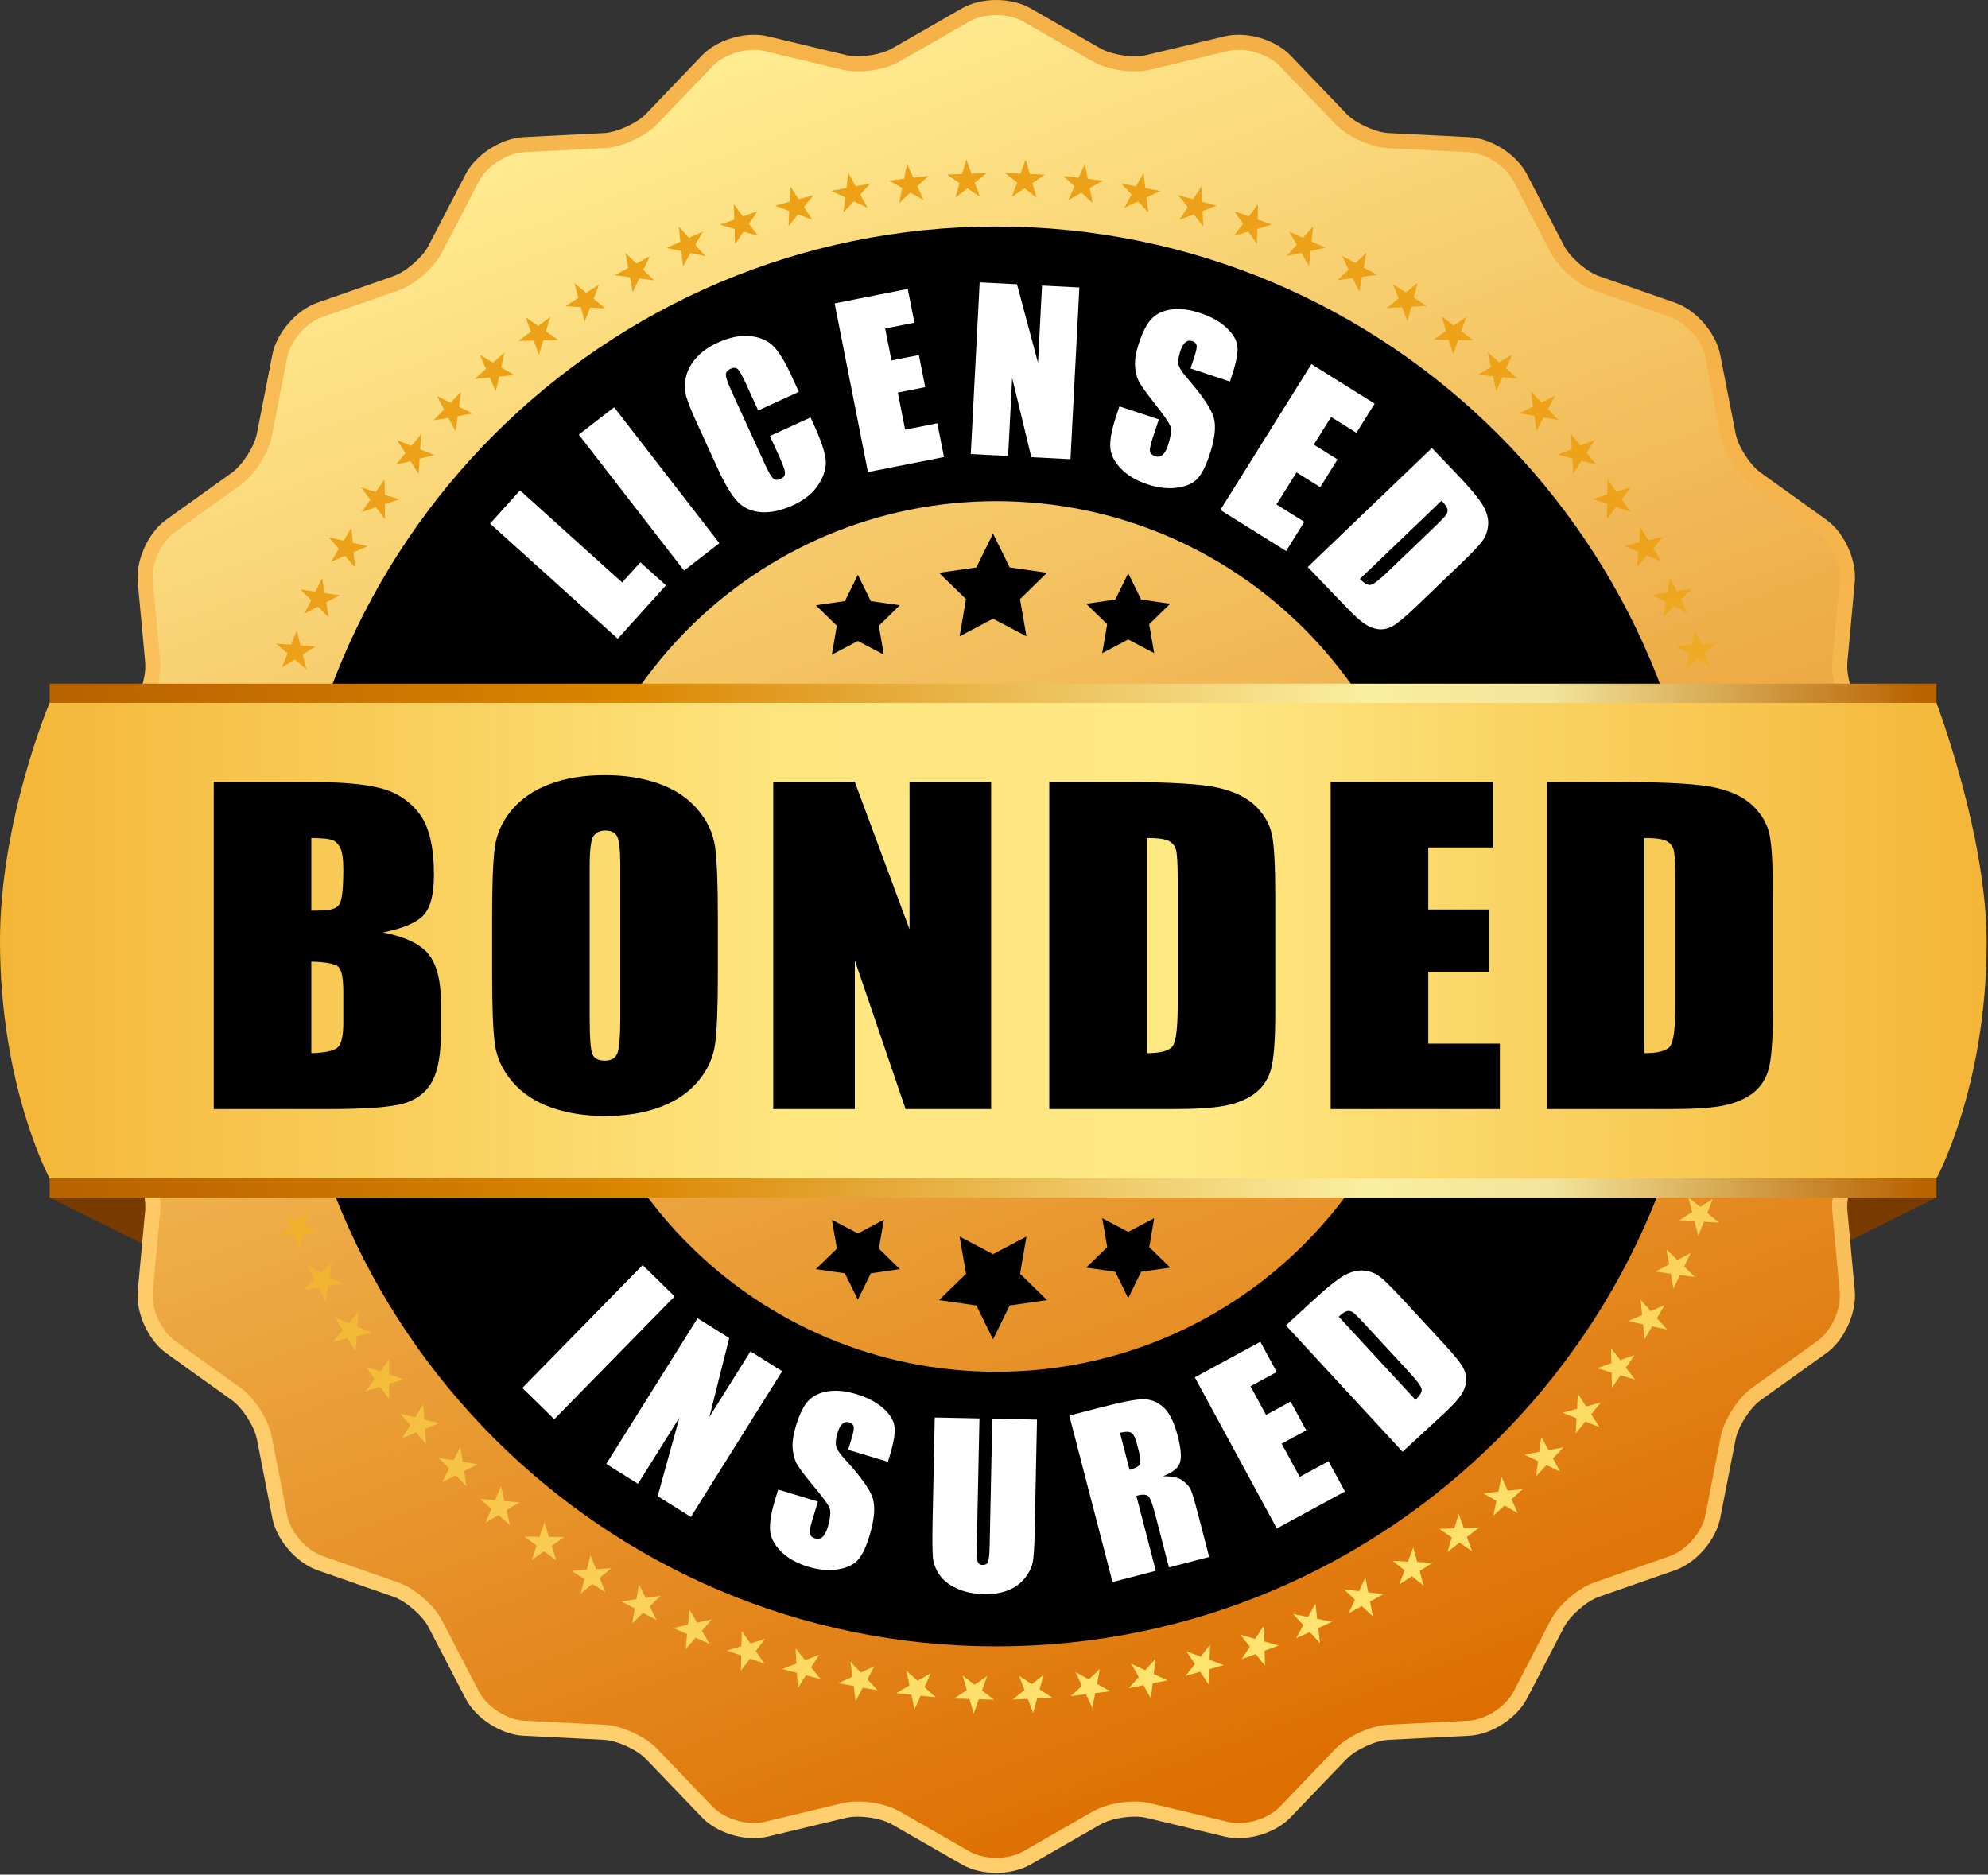 <?xml version="1.0" encoding="UTF-8" standalone="no"?><!DOCTYPE svg PUBLIC "-//W3C//DTD SVG 1.1//EN" "http://www.w3.org/Graphics/SVG/1.1/DTD/svg11.dtd"><svg width="100%" height="100%" viewBox="0 0 386 364" version="1.1" xmlns="http://www.w3.org/2000/svg" xmlns:xlink="http://www.w3.org/1999/xlink" xml:space="preserve" xmlns:serif="http://www.serif.com/" style="fill-rule:evenodd;clip-rule:evenodd;stroke-linejoin:round;stroke-miterlimit:2;"><rect x="0" y="0" width="386" height="364" fill="#333333" stroke="none"/><path d="M85.616,232.543l-75.985,-0l59.703,29.626l16.282,-29.626Z" style="fill:#7a3b00;fill-rule:nonzero;"/><path d="M299.89,232.543l76.1,-0l-59.817,29.626l-16.283,-29.626Z" style="fill:#7a3b00;fill-rule:nonzero;"/><path d="M193.442,363.664c-2.478,0 -4.842,-0.576 -6.663,-1.622l-13.588,-7.794c-1.571,-0.901 -4.238,-1.505 -6.634,-1.505c-0.853,0 -1.638,0.078 -2.259,0.227l-15.24,3.649c-0.827,0.199 -1.722,0.301 -2.655,0.301c-3.79,0 -7.762,-1.593 -10.125,-4.054l-10.845,-11.307c-1.748,-1.823 -5.644,-3.604 -8.171,-3.732l-15.647,-0.792c-4.303,-0.218 -9.224,-3.379 -11.206,-7.199l-7.221,-13.904c-1.166,-2.246 -4.405,-5.053 -6.793,-5.885l-14.786,-5.168c-4.065,-1.418 -7.897,-5.842 -8.725,-10.065l-3.013,-15.378c-0.482,-2.482 -2.798,-6.086 -4.856,-7.561l-12.736,-9.124c-3.497,-2.505 -5.928,-7.826 -5.533,-12.115l1.443,-15.598c0.236,-2.52 -0.971,-6.628 -2.529,-8.626l-9.649,-12.342c-2.653,-3.391 -3.485,-9.18 -1.894,-13.184l5.779,-14.559c0.934,-2.353 0.934,-6.64 -0,-8.988l-5.779,-14.565c-1.59,-3.997 -0.756,-9.792 1.894,-13.185l9.649,-12.341c1.558,-1.992 2.765,-6.102 2.529,-8.621l-1.443,-15.598c-0.395,-4.287 2.036,-9.611 5.532,-12.117l12.737,-9.125c2.058,-1.476 4.374,-5.079 4.856,-7.56l3.013,-15.376c0.831,-4.23 4.66,-8.65 8.725,-10.068l14.79,-5.166c2.388,-0.834 5.627,-3.643 6.789,-5.884l7.221,-13.903c1.982,-3.822 6.906,-6.986 11.206,-7.203l15.647,-0.792c2.527,-0.128 6.423,-1.907 8.171,-3.733l10.845,-11.307c2.363,-2.46 6.335,-4.049 10.125,-4.049c0.933,0 1.828,0.1 2.655,0.299l15.24,3.646c0.625,0.149 1.406,0.23 2.261,0.23c2.394,-0.001 5.061,-0.607 6.632,-1.507l13.588,-7.794c1.821,-1.043 4.188,-1.62 6.663,-1.62c2.473,0 4.838,0.577 6.658,1.617l13.592,7.797c1.57,0.9 4.238,1.507 6.632,1.507c0.857,-0 1.637,-0.081 2.258,-0.23l15.24,-3.646c0.83,-0.199 1.724,-0.299 2.658,-0.299c3.787,0 7.763,1.589 10.12,4.049l10.846,11.307c1.752,1.826 5.648,3.605 8.172,3.733l15.649,0.792c4.301,0.217 9.22,3.381 11.206,7.203l7.219,13.903c1.166,2.241 4.405,5.05 6.791,5.884l14.789,5.166c4.067,1.423 7.899,5.843 8.726,10.068l3.009,15.376c0.484,2.48 2.801,6.083 4.861,7.56l12.731,9.125c3.502,2.509 5.937,7.834 5.532,12.119l-1.437,15.596c-0.237,2.519 0.968,6.629 2.526,8.621l9.65,12.341c2.654,3.39 3.486,9.186 1.895,13.188l-5.777,14.562c-0.936,2.348 -0.936,6.631 0,8.988l5.777,14.563c1.591,4 0.759,9.789 -1.895,13.18l-9.646,12.346c-1.562,1.994 -2.767,6.102 -2.532,8.62l1.442,15.6c0.402,4.285 -2.033,9.61 -5.535,12.119l-12.736,9.12c-2.055,1.477 -4.372,5.079 -4.856,7.561l-3.009,15.375c-0.827,4.223 -4.659,8.644 -8.721,10.068l-14.795,5.168c-2.385,0.832 -5.624,3.639 -6.793,5.885l-7.213,13.904c-1.985,3.82 -6.907,6.981 -11.209,7.199l-15.649,0.792c-2.524,0.128 -6.42,1.909 -8.172,3.732l-10.846,11.307c-2.357,2.461 -6.333,4.054 -10.12,4.054c-0.934,0 -1.828,-0.102 -2.658,-0.301l-15.235,-3.649c-0.624,-0.149 -1.406,-0.227 -2.26,-0.227c-2.397,0 -5.067,0.604 -6.639,1.507l-13.585,7.792c-1.823,1.046 -4.188,1.622 -6.661,1.622Z" style="fill:url(#_Linear1);"/><path d="M364.266,187.405c-1.221,-3.065 -1.221,-8.083 -0,-11.147l5.776,-14.561c1.217,-3.067 0.551,-7.702 -1.481,-10.301l-9.647,-12.343c-2.032,-2.599 -3.449,-7.411 -3.143,-10.696l1.444,-15.6c0.307,-3.285 -1.639,-7.541 -4.321,-9.462l-12.736,-9.128c-2.679,-1.921 -5.392,-6.14 -6.028,-9.377l-3.011,-15.375c-0.63,-3.236 -3.697,-6.777 -6.81,-7.862l-14.792,-5.168c-3.115,-1.092 -6.905,-4.375 -8.427,-7.301l-7.22,-13.904c-1.517,-2.928 -5.458,-5.459 -8.75,-5.629l-15.647,-0.79c-3.294,-0.166 -7.859,-2.25 -10.142,-4.63l-10.844,-11.305c-2.283,-2.382 -6.776,-3.701 -9.982,-2.934l-15.238,3.65c-3.205,0.769 -8.173,0.054 -11.033,-1.589l-13.591,-7.793c-2.863,-1.64 -7.543,-1.64 -10.405,0l-13.588,7.793c-2.862,1.643 -7.828,2.358 -11.035,1.589l-15.236,-3.65c-3.209,-0.767 -7.702,0.552 -9.984,2.934l-10.846,11.305c-2.28,2.38 -6.846,4.464 -10.138,4.63l-15.648,0.79c-3.294,0.17 -7.233,2.701 -8.752,5.629l-7.223,13.904c-1.517,2.926 -5.31,6.209 -8.423,7.301l-14.79,5.168c-3.115,1.085 -6.183,4.626 -6.814,7.862l-3.011,15.375c-0.633,3.237 -3.346,7.456 -6.028,9.377l-12.734,9.128c-2.682,1.921 -4.628,6.177 -4.322,9.462l1.442,15.6c0.305,3.285 -1.109,8.097 -3.141,10.696l-9.648,12.343c-2.03,2.599 -2.695,7.233 -1.479,10.301l5.777,14.561c1.218,3.064 1.218,8.082 0,11.147l-5.777,14.562c-1.216,3.066 -0.551,7.701 1.479,10.3l9.648,12.345c2.032,2.597 3.446,7.41 3.141,10.694l-1.442,15.6c-0.306,3.286 1.64,7.543 4.322,9.467l12.734,9.124c2.682,1.922 5.395,6.139 6.028,9.377l3.011,15.373c0.631,3.237 3.699,6.777 6.814,7.866l14.788,5.168c3.113,1.089 6.905,4.375 8.425,7.301l7.223,13.901c1.519,2.928 5.458,5.46 8.752,5.626l15.648,0.792c3.292,0.164 7.858,2.251 10.138,4.629l10.846,11.308c2.282,2.383 6.775,3.7 9.984,2.933l15.236,-3.649c3.207,-0.768 8.173,-0.057 11.035,1.586l13.588,7.792c2.862,1.643 7.542,1.643 10.405,0l13.591,-7.792c2.86,-1.643 7.828,-2.354 11.033,-1.586l15.238,3.649c3.206,0.767 7.699,-0.55 9.982,-2.933l10.844,-11.308c2.283,-2.378 6.848,-4.465 10.142,-4.629l15.647,-0.792c3.292,-0.166 7.233,-2.698 8.75,-5.626l7.22,-13.901c1.522,-2.926 5.312,-6.212 8.427,-7.301l14.792,-5.168c3.113,-1.089 6.18,-4.629 6.81,-7.866l3.011,-15.373c0.636,-3.238 3.349,-7.455 6.028,-9.377l12.736,-9.124c2.682,-1.924 4.628,-6.181 4.321,-9.467l-1.444,-15.6c-0.306,-3.284 1.111,-8.097 3.143,-10.694l9.647,-12.345c2.032,-2.599 2.698,-7.234 1.481,-10.3l-5.776,-14.562Z" style="fill:url(#_Linear2);"/><path d="M193.442,266.359c-46.682,0 -84.527,-37.846 -84.527,-84.528c0,-46.681 37.845,-84.523 84.527,-84.523c46.682,0 84.524,37.842 84.524,84.523c0,46.682 -37.842,84.528 -84.524,84.528Zm0,-222.374c-76.132,0 -137.849,61.715 -137.849,137.846c-0,76.134 61.717,137.849 137.849,137.849c76.128,0 137.846,-61.715 137.846,-137.849c-0,-76.131 -61.718,-137.846 -137.846,-137.846Z" style="fill-rule:nonzero;"/><path d="M58.206,242.514l-1.137,-2.715l-2.938,0.242l2.234,-1.925l-1.142,-2.715l2.522,1.527l2.232,-1.926l-0.676,2.872l2.522,1.53l-2.938,0.244l-0.679,2.866Zm5.031,10.126l-1.34,-2.619l-2.914,0.466l2.084,-2.09l-1.345,-2.622l2.629,1.33l2.082,-2.091l-0.458,2.918l2.633,1.333l-2.912,0.467l-0.459,2.908Zm5.788,9.736l-1.536,-2.514l-2.869,0.684l1.918,-2.239l-1.534,-2.518l2.722,1.132l1.916,-2.24l-0.235,2.942l2.724,1.132l-2.868,0.685l-0.238,2.936Zm6.507,9.274l-1.724,-2.393l-2.808,0.901l1.746,-2.379l-1.723,-2.39l2.799,0.918l1.742,-2.378l-0.011,2.95l2.803,0.925l-2.808,0.9l-0.016,2.946Zm7.187,8.74l-1.9,-2.253l-2.731,1.11l1.558,-2.5l-1.9,-2.255l2.86,0.703l1.559,-2.505l0.212,2.943l2.863,0.709l-2.732,1.11l0.211,2.938Zm7.841,8.171l-2.067,-2.101l-2.638,1.316l1.361,-2.616l-2.066,-2.102l2.906,0.486l1.358,-2.619l0.438,2.922l2.911,0.484l-2.637,1.316l0.434,2.914Zm8.447,7.547l-2.221,-1.939l-2.531,1.517l1.155,-2.715l-2.221,-1.934l2.935,0.256l1.155,-2.713l0.662,2.876l2.939,0.263l-2.53,1.513l0.657,2.876Zm8.996,6.863l-2.364,-1.76l-2.403,1.707l0.942,-2.795l-2.366,-1.759l2.947,0.03l0.943,-2.791l0.88,2.813l2.95,0.037l-2.405,1.705l0.876,2.813Zm9.505,6.158l-2.491,-1.568l-2.267,1.883l0.726,-2.859l-2.494,-1.572l2.939,-0.197l0.728,-2.855l1.093,2.741l2.944,-0.195l-2.265,1.888l1.087,2.734Zm9.952,5.42l-2.608,-1.378l-2.115,2.052l0.503,-2.903l-2.602,-1.379l2.914,-0.418l0.504,-2.905l1.302,2.649l2.918,-0.418l-2.112,2.052l1.296,2.648Zm10.318,4.636l-2.703,-1.174l-1.953,2.208l0.283,-2.934l-2.704,-1.176l2.877,-0.642l0.284,-2.936l1.497,2.545l2.881,-0.64l-1.952,2.209l1.49,2.54Zm10.645,3.839l-2.783,-0.963l-1.78,2.346l0.059,-2.946l-2.784,-0.965l2.818,-0.858l0.059,-2.948l1.687,2.419l2.824,-0.854l-1.78,2.353l1.68,2.416Zm10.92,3.025l-2.85,-0.753l-1.597,2.477l-0.163,-2.944l-2.851,-0.748l2.745,-1.069l-0.163,-2.945l1.866,2.288l2.75,-1.071l-1.597,2.478l1.86,2.287Zm11.09,2.178l-2.899,-0.53l-1.404,2.592l-0.386,-2.925l-2.898,-0.532l2.655,-1.276l-0.386,-2.923l2.032,2.139l2.661,-1.271l-1.402,2.592l2.027,2.134Zm11.263,1.341l-2.929,-0.312l-1.202,2.691l-0.608,-2.883l-2.933,-0.309l2.552,-1.475l-0.607,-2.886l2.19,1.976l2.555,-1.471l-1.202,2.692l2.184,1.977Zm11.305,0.472l-2.947,-0.087l-0.993,2.776l-0.828,-2.831l-2.945,-0.087l2.433,-1.661l-0.828,-2.83l2.336,1.804l2.437,-1.662l-0.995,2.772l2.33,1.806Zm11.32,-0.388l-2.945,0.137l-0.782,2.845l-1.037,-2.759l-2.947,0.135l2.301,-1.841l-1.042,-2.76l2.466,1.62l2.305,-1.84l-0.782,2.841l2.463,1.622Zm11.256,-1.259l-2.926,0.364l-0.557,2.896l-1.247,-2.673l-2.928,0.363l2.15,-2.011l-1.249,-2.672l2.584,1.425l2.153,-2.013l-0.559,2.897l2.579,1.424Zm11.114,-2.114l-2.888,0.586l-0.334,2.927l-1.451,-2.566l-2.891,0.588l1.992,-2.175l-1.451,-2.568l2.686,1.226l1.992,-2.172l-0.334,2.927l2.679,1.227Zm10.931,-2.968l-2.838,0.806l-0.111,2.948l-1.643,-2.448l-2.832,0.806l1.815,-2.319l-1.644,-2.451l2.772,1.017l1.817,-2.322l-0.107,2.946l2.771,1.017Zm10.661,-3.796l-2.764,1.021l0.118,2.944l-1.826,-2.313l-2.765,1.025l1.632,-2.454l-1.828,-2.315l2.841,0.795l1.638,-2.452l0.119,2.947l2.835,0.802Zm10.357,-4.61l-2.674,1.229l0.344,2.928l-1.997,-2.167l-2.681,1.23l1.441,-2.57l-1.999,-2.167l2.893,0.578l1.444,-2.571l0.346,2.929l2.883,0.581Zm9.946,-5.361l-2.577,1.43l0.562,2.893l-2.156,-2.011l-2.578,1.43l1.241,-2.671l-2.154,-2.013l2.927,0.359l1.249,-2.675l0.562,2.897l2.924,0.361Zm9.535,-6.106l-2.46,1.619l0.778,2.843l-2.302,-1.842l-2.462,1.62l1.035,-2.76l-2.299,-1.843l2.95,0.14l1.037,-2.76l0.78,2.841l2.943,0.142Zm9.043,-6.803l-2.333,1.8l0.989,2.776l-2.435,-1.662l-2.331,1.798l0.827,-2.827l-2.433,-1.662l2.948,-0.086l0.83,-2.833l0.991,2.777l2.947,-0.081Zm8.508,-7.495l-2.184,1.975l1.2,2.693l-2.554,-1.472l-2.188,1.971l0.607,-2.88l-2.554,-1.472l2.931,-0.313l0.609,-2.886l1.205,2.692l2.928,-0.308Zm7.885,-8.098l-2.03,2.139l1.404,2.589l-2.661,-1.271l-2.028,2.139l0.384,-2.924l-2.66,-1.269l2.9,-0.538l0.389,-2.926l1.406,2.594l2.896,-0.533Zm7.258,-8.707l-1.857,2.286l1.6,2.475l-2.75,-1.06l-1.859,2.286l0.157,-2.942l-2.749,-1.061l2.85,-0.763l0.161,-2.945l1.601,2.475l2.846,-0.751Zm6.558,-9.219l-1.681,2.425l1.79,2.343l-2.828,-0.847l-1.675,2.422l-0.071,-2.946l-2.823,-0.848l2.786,-0.975l-0.065,-2.95l1.784,2.347l2.783,-0.971Zm5.838,-9.71l-1.489,2.546l1.963,2.203l-2.883,-0.629l-1.487,2.542l-0.293,-2.931l-2.882,-0.63l2.704,-1.183l-0.292,-2.938l1.959,2.202l2.7,-1.182Zm5.08,-10.131l-1.29,2.649l2.124,2.047l-2.921,-0.404l-1.285,2.647l-0.52,-2.902l-2.919,-0.409l2.601,-1.386l-0.514,-2.905l2.124,2.046l2.6,-1.383Zm4.291,-10.487l-1.081,2.743l2.274,1.88l-2.943,-0.185l-1.083,2.74l-0.738,-2.853l-2.943,-0.185l2.491,-1.579l-0.736,-2.86l2.272,1.88l2.487,-1.581Zm3.479,-10.759l-0.872,2.818l2.409,1.698l-2.948,0.039l-0.873,2.816l-0.951,-2.789l-2.951,0.038l2.366,-1.765l-0.948,-2.795l2.406,1.702l2.362,-1.762Zm2.656,-11.014l-0.653,2.877l2.53,1.512l-2.939,0.259l-0.655,2.878l-1.159,-2.708l-2.938,0.262l2.223,-1.94l-1.161,-2.713l2.532,1.511l2.22,-1.938Zm1.813,-11.161l-0.436,2.914l2.637,1.316l-2.909,0.487l-0.435,2.914l-1.365,-2.611l-2.905,0.486l2.068,-2.105l-1.363,-2.619l2.639,1.319l2.069,-2.101Zm0.954,-11.282l-0.214,2.94l2.732,1.112l-2.862,0.704l-0.216,2.939l-1.557,-2.502l-2.861,0.707l1.903,-2.256l-1.559,-2.508l2.73,1.112l1.904,-2.248Zm0.095,-11.332l0.012,2.948l2.805,0.903l-2.799,0.918l0.01,2.947l-1.743,-2.374l-2.802,0.923l1.726,-2.395l-1.745,-2.379l2.81,0.899l1.726,-2.39Zm-0.774,-11.29l0.236,2.934l2.868,0.683l-2.721,1.133l0.236,2.938l-1.918,-2.233l-2.722,1.131l1.534,-2.516l-1.918,-2.243l2.869,0.682l1.536,-2.509Zm-1.64,-11.211l0.462,2.91l2.914,0.461l-2.629,1.338l0.464,2.912l-2.084,-2.081l-2.632,1.339l1.34,-2.63l-2.087,-2.083l2.912,0.458l1.34,-2.624Zm-2.495,-11.046l0.685,2.866l2.939,0.236l-2.517,1.537l0.684,2.865l-2.239,-1.912l-2.516,1.537l1.133,-2.725l-2.243,-1.918l2.943,0.232l1.131,-2.718Zm-3.334,-10.812l0.902,2.808l2.949,0.005l-2.39,1.728l0.903,2.805l-2.382,-1.736l-2.388,1.729l0.919,-2.807l-2.382,-1.741l2.947,0.01l0.922,-2.801Zm-4.156,-10.528l1.114,2.729l2.941,-0.22l-2.249,1.906l1.115,2.729l-2.509,-1.55l-2.248,1.904l0.702,-2.864l-2.509,-1.555l2.941,-0.221l0.702,-2.858Zm-4.945,-10.184l1.319,2.636l2.914,-0.441l-2.1,2.071l1.32,2.636l-2.615,-1.356l-2.101,2.072l0.481,-2.911l-2.618,-1.358l2.914,-0.44l0.486,-2.909Zm-5.723,-9.783l1.527,2.519l2.871,-0.673l-1.928,2.231l1.527,2.521l-2.715,-1.138l-1.93,2.232l0.247,-2.941l-2.72,-1.143l2.869,-0.674l0.252,-2.934Zm-6.388,-9.313l1.702,2.408l2.814,-0.874l-1.766,2.36l1.702,2.409l-2.79,-0.949l-1.767,2.367l0.04,-2.952l-2.795,-0.949l2.817,-0.875l0.043,-2.945Zm-7.117,-8.823l1.879,2.273l2.741,-1.085l-1.58,2.489l1.876,2.27l-2.853,-0.73l-1.579,2.489l-0.185,-2.943l-2.857,-0.735l2.741,-1.084l-0.183,-2.944Zm-7.758,-8.227l2.048,2.12l2.649,-1.295l-1.385,2.604l2.047,2.121l-2.898,-0.511l-1.387,2.606l-0.408,-2.923l-2.909,-0.514l2.649,-1.292l-0.406,-2.916Zm-8.385,-7.629l2.203,1.955l2.542,-1.493l-1.178,2.7l2.203,1.961l-2.932,-0.286l-1.178,2.703l-0.638,-2.883l-2.935,-0.287l2.542,-1.492l-0.629,-2.878Zm-8.941,-6.951l2.349,1.778l2.419,-1.681l-0.968,2.782l2.346,1.78l-2.947,-0.058l-0.966,2.785l-0.853,-2.823l-2.952,-0.06l2.42,-1.683l-0.848,-2.82Zm-9.436,-6.239l2.478,1.596l2.286,-1.863l-0.752,2.85l2.476,1.594l-2.94,0.17l-0.754,2.848l-1.069,-2.748l-2.943,0.166l2.285,-1.866l-1.067,-2.747Zm-9.904,-5.509l2.596,1.401l2.132,-2.031l-0.529,2.898l2.592,1.402l-2.923,0.389l-0.529,2.905l-1.276,-2.661l-2.925,0.388l2.133,-2.032l-1.271,-2.659Zm-10.282,-4.733l2.689,1.202l1.975,-2.192l-0.307,2.932l2.691,1.199l-2.881,0.615l-0.309,2.934l-1.475,-2.554l-2.887,0.611l1.973,-2.192l-1.469,-2.555Zm-10.611,-3.934l2.775,0.988l1.802,-2.332l-0.085,2.948l2.774,0.99l-2.825,0.833l-0.087,2.946l-1.663,-2.437l-2.833,0.833l1.802,-2.334l-1.66,-2.435Zm-10.893,-3.12l2.839,0.777l1.621,-2.466l0.138,2.944l2.847,0.78l-2.759,1.042l0.14,2.947l-1.845,-2.302l-2.761,1.041l1.62,-2.465l-1.84,-2.298Zm-11.099,-2.286l2.895,0.559l1.429,-2.581l0.363,2.927l2.889,0.557l-2.668,1.254l0.365,2.924l-2.015,-2.155l-2.675,1.249l1.429,-2.582l-2.012,-2.152Zm-11.223,-1.434l2.928,0.335l1.228,-2.677l0.583,2.888l2.929,0.337l-2.566,1.449l0.583,2.89l-2.174,-1.996l-2.57,1.451l1.224,-2.684l-2.165,-1.993Zm-11.292,-0.578l2.945,0.114l1.019,-2.766l0.802,2.839l2.943,0.112l-2.448,1.641l0.804,2.84l-2.317,-1.83l-2.454,1.641l1.015,-2.767l-2.309,-1.824Zm-11.318,0.289l2.941,-0.111l0.808,-2.837l1.017,2.77l2.945,-0.111l-2.316,1.823l1.015,2.768l-2.448,-1.644l-2.321,1.822l0.806,-2.836l-2.447,-1.644Zm-11.259,1.156l2.929,-0.34l0.587,-2.888l1.222,2.682l2.929,-0.337l-2.169,1.996l1.227,2.682l-2.569,-1.451l-2.177,1.995l0.586,-2.889l-2.565,-1.45Zm-11.152,2.013l2.892,-0.556l0.36,-2.928l1.428,2.578l2.894,-0.559l-2.009,2.157l1.428,2.58l-2.672,-1.248l-2.014,2.154l0.359,-2.926l-2.666,-1.252Zm-10.969,2.873l2.838,-0.778l0.138,-2.947l1.62,2.462l2.843,-0.783l-1.837,2.307l1.623,2.462l-2.763,-1.041l-1.839,2.306l0.135,-2.947l-2.758,-1.041Zm-10.685,3.7l2.773,-0.999l-0.093,-2.95l1.807,2.333l2.774,-0.997l-1.654,2.439l1.803,2.33l-2.831,-0.824l-1.66,2.44l-0.094,-2.945l-2.825,-0.827Zm-10.386,4.51l2.689,-1.208l-0.317,-2.932l1.977,2.185l2.689,-1.207l-1.462,2.557l1.979,2.188l-2.886,-0.602l-1.472,2.556l-0.316,-2.931l-2.881,-0.606Zm-10.025,5.285l2.59,-1.403l-0.539,-2.901l2.141,2.03l2.588,-1.407l-1.264,2.661l2.138,2.028l-2.925,-0.382l-1.273,2.663l-0.534,-2.901l-2.922,-0.388Zm-9.57,6.009l2.476,-1.596l-0.752,-2.85l2.286,1.865l2.477,-1.597l-1.064,2.748l2.285,1.864l-2.944,-0.167l-1.067,2.753l-0.755,-2.849l-2.942,-0.171Zm-9.114,6.738l2.347,-1.782l-0.966,-2.784l2.42,1.685l2.346,-1.781l-0.849,2.822l2.421,1.684l-2.951,0.061l-0.854,2.823l-0.97,-2.785l-2.944,0.057Zm-8.548,7.389l2.205,-1.954l-1.176,-2.704l2.539,1.497l2.205,-1.956l-0.63,2.878l2.539,1.495l-2.935,0.286l-0.638,2.88l-1.177,-2.702l-2.932,0.28Zm-7.987,8.054l2.052,-2.117l-1.383,-2.606l2.648,1.296l2.047,-2.118l-0.411,2.914l2.652,1.299l-2.908,0.51l-0.411,2.921l-1.384,-2.605l-2.902,0.506Zm-7.326,8.63l1.879,-2.269l-1.577,-2.491l2.739,1.087l1.88,-2.269l-0.185,2.944l2.742,1.087l-2.86,0.73l-0.185,2.945l-1.579,-2.489l-2.854,0.725Zm-6.642,9.166l1.702,-2.405l-1.769,-2.362l2.817,0.872l1.698,-2.407l0.043,2.947l2.819,0.875l-2.793,0.947l0.038,2.953l-1.765,-2.364l-2.79,0.944Zm-5.928,9.662l1.509,-2.529l-1.943,-2.223l2.878,0.659l1.51,-2.535l0.269,2.938l2.874,0.654l-2.713,1.162l0.265,2.939l-1.94,-2.221l-2.709,1.156Zm-5.163,10.066l1.312,-2.636l-2.103,-2.066l2.914,0.434l1.313,-2.638l0.491,2.904l2.919,0.433l-2.615,1.366l0.487,2.911l-2.105,-2.065l-2.613,1.357Zm-4.388,10.449l1.107,-2.731l-2.255,-1.899l2.942,0.208l1.105,-2.728l0.716,2.859l2.94,0.21l-2.506,1.561l0.709,2.862l-2.257,-1.896l-2.501,1.554Zm-3.576,10.728l0.896,-2.806l-2.39,-1.719l2.949,-0.014l0.896,-2.807l0.925,2.797l2.949,-0.014l-2.379,1.746l0.926,2.802l-2.392,-1.723l-2.38,1.738Zm-2.754,10.993l0.683,-2.868l-2.518,-1.535l2.938,-0.238l0.683,-2.866l1.138,2.721l2.938,-0.239l-2.243,1.919l1.138,2.724l-2.52,-1.532l-2.237,1.914Zm-1.908,11.143l0.463,-2.912l-2.626,-1.34l2.912,-0.461l0.464,-2.909l1.337,2.627l2.913,-0.46l-2.087,2.084l1.338,2.628l-2.626,-1.337l-2.088,2.08Zm-1.058,11.27l0.24,-2.935l-2.72,-1.137l2.868,-0.678l0.24,-2.94l1.534,2.514l2.868,-0.678l-1.921,2.24l1.535,2.519l-2.724,-1.137l-1.92,2.232Zm-0.196,11.325l0.016,-2.945l-2.8,-0.927l2.807,-0.897l0.017,-2.947l1.721,2.39l2.809,-0.894l-1.746,2.376l1.72,2.395l-2.798,-0.923l-1.746,2.372Zm0.67,11.296l-0.211,-2.942l-2.864,-0.707l2.734,-1.108l-0.209,-2.942l1.899,2.253l2.732,-1.108l-1.56,2.504l1.899,2.258l-2.859,-0.707l-1.561,2.499Zm1.537,11.214l-0.436,-2.914l-2.911,-0.487l2.64,-1.316l-0.432,-2.912l2.064,2.099l2.637,-1.318l-1.36,2.617l2.068,2.106l-2.909,-0.488l-1.361,2.613Zm2.399,11.088l-0.661,-2.875l-2.938,-0.26l2.53,-1.516l-0.659,-2.871l2.224,1.933l2.528,-1.513l-1.155,2.714l2.224,1.938l-2.938,-0.261l-1.155,2.711Zm3.237,10.853l-0.875,-2.813l-2.95,-0.033l2.403,-1.707l-0.875,-2.815l2.364,1.76l2.404,-1.705l-0.942,2.795l2.366,1.765l-2.947,-0.036l-0.948,2.789Z" style="fill:url(#_Linear3);"/><rect x="9.631" y="132.753" width="366.361" height="99.79" style="fill:url(#_Linear4);"/><path d="M385.737,183.007c-0,28.037 -9.745,45.811 -9.745,45.811l-366.361,0c-0,0 -9.631,-17.848 -9.631,-46.106c-0,-23.537 9.631,-46.234 9.631,-46.234l366.361,0c0,0 9.745,25.575 9.745,46.529Z" style="fill:url(#_Linear5);"/><path d="M203.297,111.219l-5.252,5.116l1.256,7.22l-6.494,-3.416l-6.486,3.416l1.239,-7.22l-5.236,-5.116l7.249,-1.042l3.234,-6.58l3.242,6.58l7.248,1.042Z" style="fill-rule:nonzero;"/><path d="M221.574,116.421l-2.516,-5.113l-2.516,5.113l-5.638,0.814l4.071,3.973l-0.963,5.615l5.046,-2.654l5.042,2.654l-0.973,-5.615l4.082,-3.973l-5.635,-0.814Z" style="fill-rule:nonzero;"/><path d="M169.08,116.717l-2.516,-5.113l-2.516,5.113l-5.636,0.81l4.071,3.979l-0.964,5.615l5.045,-2.657l5.047,2.657l-0.975,-5.615l4.082,-3.979l-5.638,-0.81Z" style="fill-rule:nonzero;"/><path d="M182.324,252.445l5.252,-5.119l-1.255,-7.218l6.491,3.416l6.49,-3.416l-1.24,7.218l5.235,5.119l-7.248,1.043l-3.237,6.579l-3.239,-6.579l-7.249,-1.043Z" style="fill-rule:nonzero;"/><path d="M164.048,247.245l2.516,5.112l2.518,-5.112l5.636,-0.814l-4.07,-3.976l0.963,-5.615l-5.047,2.656l-5.041,-2.656l0.97,5.615l-4.081,3.976l5.636,0.814Z" style="fill-rule:nonzero;"/><path d="M216.542,246.946l2.516,5.113l2.517,-5.113l5.634,-0.811l-4.07,-3.978l0.966,-5.613l-5.047,2.655l-5.046,-2.655l0.975,5.613l-4.083,3.978l5.638,0.811Z" style="fill-rule:nonzero;"/><path d="M130.983,251.723l-23.361,23.853l-6.204,-6.075l23.362,-23.852l6.203,6.074Z" style="fill:#fff;fill-rule:nonzero;"/><path d="M151.868,266.256l-17.726,28.292l-6.448,-4.039l4.231,-15.26l-8.058,12.862l-6.152,-3.854l17.726,-28.292l6.15,3.853l-3.856,15.323l7.982,-12.739l6.151,3.854Z" style="fill:#fff;fill-rule:nonzero;"/><path d="M172.405,283.837l-7.72,-2.327l0.714,-2.37c0.333,-1.105 0.448,-1.84 0.341,-2.202c-0.106,-0.362 -0.389,-0.613 -0.85,-0.751c-0.501,-0.152 -0.94,-0.061 -1.32,0.27c-0.38,0.332 -0.696,0.911 -0.945,1.741c-0.321,1.067 -0.42,1.913 -0.294,2.54c0.114,0.625 0.699,1.512 1.759,2.663c3.039,3.312 4.825,5.817 5.362,7.515c0.535,1.699 0.332,4.114 -0.613,7.247c-0.686,2.277 -1.459,3.875 -2.318,4.793c-0.858,0.918 -2.161,1.512 -3.908,1.783c-1.747,0.27 -3.635,0.099 -5.661,-0.512c-2.224,-0.671 -3.997,-1.664 -5.316,-2.981c-1.318,-1.316 -2.025,-2.7 -2.119,-4.15c-0.094,-1.45 0.22,-3.373 0.942,-5.768l0.631,-2.093l7.721,2.328l-1.174,3.889c-0.36,1.198 -0.484,2.002 -0.37,2.409c0.114,0.408 0.447,0.694 1.001,0.862c0.551,0.166 1.028,0.073 1.43,-0.28c0.4,-0.353 0.73,-0.957 0.988,-1.813c0.566,-1.883 0.681,-3.19 0.343,-3.924c-0.352,-0.739 -1.357,-2.097 -3.015,-4.076c-1.653,-1.991 -2.722,-3.398 -3.207,-4.219c-0.485,-0.821 -0.784,-1.845 -0.895,-3.069c-0.111,-1.226 0.09,-2.688 0.601,-4.386c0.739,-2.448 1.591,-4.144 2.558,-5.087c0.966,-0.944 2.242,-1.525 3.831,-1.742c1.587,-0.217 3.369,-0.029 5.342,0.566c2.16,0.652 3.893,1.554 5.203,2.711c1.311,1.156 2.052,2.338 2.227,3.546c0.174,1.208 -0.122,3.083 -0.888,5.623l-0.381,1.264Z" style="fill:#fff;fill-rule:nonzero;"/><path d="M201.349,275.65l-0.464,22.307c-0.052,2.53 -0.171,4.304 -0.358,5.325c-0.186,1.02 -0.695,2.062 -1.529,3.124c-0.834,1.062 -1.919,1.857 -3.257,2.386c-1.338,0.53 -2.907,0.776 -4.707,0.739c-1.994,-0.042 -3.746,-0.408 -5.258,-1.1c-1.512,-0.691 -2.635,-1.574 -3.369,-2.647c-0.734,-1.075 -1.157,-2.2 -1.27,-3.379c-0.113,-1.178 -0.131,-3.65 -0.052,-7.416l0.409,-19.752l8.681,0.18l-0.52,25.03c-0.03,1.458 0.029,2.39 0.179,2.799c0.149,0.409 0.464,0.618 0.946,0.628c0.55,0.011 0.909,-0.205 1.076,-0.648c0.166,-0.444 0.268,-1.496 0.302,-3.159l0.511,-24.598l8.68,0.181Z" style="fill:#fff;fill-rule:nonzero;"/><path d="M217.46,278.218l1.866,7.186c0.945,-0.246 1.574,-0.547 1.886,-0.905c0.311,-0.357 0.282,-1.249 -0.087,-2.673l-0.46,-1.776c-0.268,-1.025 -0.626,-1.65 -1.074,-1.875c-0.449,-0.223 -1.159,-0.209 -2.131,0.043Zm-9.838,-3.347l5.947,-1.544c3.966,-1.029 6.69,-1.574 8.174,-1.633c1.484,-0.057 2.831,0.427 4.042,1.454c1.211,1.029 2.175,2.92 2.89,5.674c0.652,2.515 0.78,4.286 0.378,5.313c-0.401,1.027 -1.496,1.866 -3.289,2.516c1.772,-0.019 3.033,0.243 3.784,0.785c0.753,0.545 1.273,1.088 1.562,1.629c0.291,0.543 0.774,2.118 1.452,4.726l2.214,8.524l-7.806,2.025l-2.787,-10.738c-0.449,-1.729 -0.865,-2.766 -1.244,-3.107c-0.38,-0.341 -1.149,-0.362 -2.306,-0.061l3.783,14.57l-8.403,2.182l-8.391,-32.315Z" style="fill:#fff;fill-rule:nonzero;"/><path d="M231.987,267.441l12.723,-6.906l3.187,5.873l-5.093,2.763l3.019,5.565l4.768,-2.587l3.029,5.583l-4.767,2.586l3.502,6.453l5.599,-3.039l3.188,5.872l-13.231,7.18l-15.924,-29.343Z" style="fill:#fff;fill-rule:nonzero;"/><path d="M259.933,255.669l14.902,16.131c0.919,-0.849 1.315,-1.555 1.186,-2.119c-0.128,-0.565 -0.948,-1.665 -2.459,-3.301l-8.802,-9.528c-1.026,-1.111 -1.719,-1.79 -2.079,-2.037c-0.36,-0.248 -0.733,-0.329 -1.121,-0.243c-0.388,0.088 -0.93,0.454 -1.627,1.097Zm-10.253,1.696l4.771,-4.409c3.08,-2.845 5.294,-4.628 6.64,-5.348c1.346,-0.72 2.603,-1.018 3.765,-0.894c1.162,0.123 2.179,0.516 3.054,1.178c0.873,0.663 2.383,2.155 4.529,4.477l7.934,8.591c2.033,2.2 3.29,3.767 3.769,4.701c0.478,0.933 0.652,1.847 0.525,2.742c-0.127,0.895 -0.494,1.775 -1.096,2.642c-0.604,0.865 -1.668,2.003 -3.193,3.413l-8.043,7.43l-22.655,-24.523Z" style="fill:#fff;fill-rule:nonzero;"/><path d="M100.965,95.221l19.836,17.881l3.535,-3.922l4.962,4.475l-9.348,10.369l-24.798,-22.355l5.813,-6.448Z" style="fill:#fff;fill-rule:nonzero;"/><path d="M119.244,79.076l20.439,26.398l-6.863,5.315l-20.44,-26.399l6.864,-5.314Z" style="fill:#fff;fill-rule:nonzero;"/><path d="M155.108,76.086l-7.894,3.612l-2.414,-5.277c-0.702,-1.534 -1.223,-2.453 -1.567,-2.756c-0.343,-0.304 -0.802,-0.324 -1.376,-0.061c-0.651,0.298 -0.957,0.718 -0.921,1.26c0.036,0.543 0.407,1.583 1.109,3.121l6.451,14.102c0.675,1.475 1.203,2.398 1.584,2.768c0.38,0.37 0.876,0.415 1.49,0.134c0.588,-0.269 0.869,-0.669 0.844,-1.203c-0.025,-0.535 -0.419,-1.635 -1.182,-3.302l-1.746,-3.816l7.896,-3.612l0.542,1.184c1.437,3.142 2.234,5.472 2.392,6.99c0.157,1.517 -0.297,3.119 -1.364,4.802c-1.066,1.684 -2.713,3.035 -4.937,4.053c-2.314,1.058 -4.412,1.511 -6.296,1.36c-1.883,-0.152 -3.407,-0.856 -4.572,-2.115c-1.166,-1.259 -2.429,-3.376 -3.789,-6.351l-4.057,-8.87c-1.001,-2.188 -1.677,-3.864 -2.028,-5.026c-0.35,-1.162 -0.384,-2.421 -0.104,-3.773c0.281,-1.353 0.947,-2.622 2.001,-3.807c1.053,-1.184 2.435,-2.168 4.148,-2.952c2.326,-1.063 4.45,-1.491 6.374,-1.285c1.925,0.208 3.43,0.874 4.52,1.999c1.088,1.124 2.282,3.104 3.578,5.938l1.318,2.883Z" style="fill:#fff;fill-rule:nonzero;"/><path d="M162.055,58.909l14.202,-2.804l1.294,6.555l-5.685,1.123l1.227,6.21l5.321,-1.051l1.23,6.231l-5.321,1.051l1.423,7.202l6.251,-1.234l1.294,6.555l-14.769,2.916l-6.467,-32.754Z" style="fill:#fff;fill-rule:nonzero;"/><path d="M209.574,55.826l-1.724,33.343l-7.599,-0.393l-3.726,-15.391l-0.784,15.157l-7.249,-0.375l1.723,-33.342l7.25,0.375l4.083,15.265l0.777,-15.014l7.249,0.375Z" style="fill:#fff;fill-rule:nonzero;"/><path d="M238.806,74.079l-7.654,-2.535l0.778,-2.349c0.362,-1.096 0.495,-1.826 0.4,-2.192c-0.097,-0.364 -0.374,-0.623 -0.831,-0.773c-0.496,-0.165 -0.938,-0.087 -1.327,0.234c-0.388,0.321 -0.718,0.892 -0.991,1.715c-0.35,1.058 -0.471,1.902 -0.362,2.532c0.096,0.626 0.658,1.529 1.688,2.709c2.947,3.392 4.666,5.944 5.157,7.656c0.491,1.711 0.222,4.121 -0.806,7.227c-0.748,2.258 -1.564,3.835 -2.445,4.73c-0.884,0.895 -2.202,1.453 -3.956,1.677c-1.754,0.223 -3.636,0.003 -5.645,-0.663c-2.206,-0.731 -3.95,-1.771 -5.233,-3.123c-1.284,-1.351 -1.953,-2.753 -2.008,-4.205c-0.055,-1.452 0.31,-3.366 1.096,-5.741l0.688,-2.075l7.655,2.534l-1.277,3.856c-0.394,1.188 -0.538,1.988 -0.436,2.398c0.102,0.411 0.429,0.706 0.978,0.888c0.547,0.181 1.027,0.101 1.437,-0.241c0.409,-0.342 0.755,-0.938 1.036,-1.785c0.618,-1.867 0.767,-3.171 0.449,-3.915c-0.333,-0.746 -1.301,-2.131 -2.904,-4.153c-1.6,-2.037 -2.631,-3.471 -3.094,-4.305c-0.463,-0.834 -0.733,-1.864 -0.812,-3.093c-0.079,-1.227 0.161,-2.683 0.719,-4.367c0.804,-2.428 1.7,-4.099 2.692,-5.017c0.992,-0.917 2.284,-1.463 3.877,-1.638c1.593,-0.175 3.369,0.061 5.326,0.709c2.14,0.709 3.85,1.659 5.128,2.849c1.279,1.191 1.988,2.393 2.13,3.605c0.142,1.213 -0.205,3.079 -1.038,5.598l-0.415,1.253Z" style="fill:#fff;fill-rule:nonzero;"/><path d="M254.627,70.704l12.279,7.667l-3.538,5.668l-4.916,-3.069l-3.353,5.37l4.601,2.872l-3.364,5.388l-4.6,-2.872l-3.888,6.227l5.405,3.374l-3.538,5.668l-12.77,-7.972l17.682,-28.321Z" style="fill:#fff;fill-rule:nonzero;"/><path d="M279.902,97.215l-15.856,15.196c0.867,0.903 1.581,1.286 2.143,1.147c0.562,-0.139 1.647,-0.979 3.254,-2.52l9.365,-8.976c1.092,-1.046 1.757,-1.751 1.999,-2.116c0.242,-0.364 0.314,-0.739 0.221,-1.125c-0.093,-0.386 -0.47,-0.921 -1.126,-1.606Zm-1.883,-10.221l4.495,4.69c2.901,3.027 4.724,5.207 5.469,6.54c0.745,1.333 1.066,2.582 0.963,3.747c-0.102,1.164 -0.476,2.19 -1.122,3.075c-0.646,0.886 -2.111,2.423 -4.393,4.611l-8.441,8.091c-2.164,2.074 -3.708,3.358 -4.633,3.855c-0.924,0.495 -1.835,0.687 -2.732,0.576c-0.897,-0.111 -1.785,-0.461 -2.661,-1.049c-0.878,-0.587 -2.035,-1.63 -3.471,-3.129l-7.578,-7.904l24.104,-23.103Z" style="fill:#fff;fill-rule:nonzero;"/><path d="M60.449,186.724l0,17.77c2.67,-0.079 4.373,-0.445 5.108,-1.098c0.734,-0.654 1.103,-2.262 1.103,-4.825l0,-5.924c0,-2.719 -0.331,-4.367 -0.99,-4.942c-0.661,-0.575 -2.401,-0.903 -5.221,-0.981Zm0,-24.006l0,14.121c0.81,-0.026 1.44,-0.039 1.89,-0.039c1.86,0 3.045,-0.399 3.556,-1.197c0.509,-0.797 0.765,-3.079 0.765,-6.845c0,-1.987 -0.211,-3.379 -0.631,-4.177c-0.42,-0.798 -0.967,-1.301 -1.642,-1.511c-0.676,-0.209 -1.988,-0.326 -3.938,-0.352Zm-18.948,-10.866l18.903,0c5.97,0 10.493,0.404 13.569,1.214c3.075,0.811 5.558,2.451 7.448,4.92c1.89,2.471 2.835,6.449 2.835,11.937c-0,3.711 -0.667,6.298 -2.002,7.762c-1.335,1.463 -3.968,2.587 -7.899,3.371c4.38,0.864 7.351,2.295 8.911,4.298c1.56,2.002 2.341,5.069 2.341,9.204l0,5.887c0,4.292 -0.563,7.471 -1.688,9.538c-1.125,2.066 -2.918,3.479 -5.378,4.238c-2.461,0.759 -7.501,1.138 -15.122,1.138l-21.918,0l-0,-63.507Z" style="fill-rule:nonzero;"/><path d="M120.438,168.17c0,-2.955 -0.188,-4.845 -0.563,-5.669c-0.376,-0.824 -1.148,-1.235 -2.318,-1.235c-0.99,0 -1.748,0.334 -2.273,1c-0.525,0.667 -0.787,2.635 -0.787,5.904l0,29.656c0,3.686 0.172,5.962 0.518,6.825c0.344,0.863 1.147,1.294 2.407,1.294c1.29,0 2.115,-0.496 2.475,-1.49c0.361,-0.994 0.541,-3.36 0.541,-7.101l0,-29.184Zm18.947,20.868c-0,6.381 -0.173,10.899 -0.518,13.553c-0.345,2.655 -1.425,5.08 -3.24,7.278c-1.816,2.196 -4.269,3.882 -7.358,5.06c-3.091,1.176 -6.692,1.763 -10.802,1.763c-3.901,0 -7.403,-0.555 -10.508,-1.667c-3.106,-1.11 -5.604,-2.777 -7.495,-5.001c-1.89,-2.222 -3.015,-4.641 -3.375,-7.256c-0.36,-2.615 -0.54,-7.191 -0.54,-13.73l0,-10.866c0,-6.38 0.172,-10.898 0.517,-13.552c0.345,-2.654 1.425,-5.08 3.241,-7.277c1.815,-2.196 4.268,-3.883 7.359,-5.06c3.09,-1.177 6.69,-1.766 10.801,-1.766c3.9,-0 7.404,0.556 10.509,1.668c3.105,1.111 5.603,2.778 7.493,5.001c1.891,2.223 3.015,4.643 3.375,7.257c0.361,2.616 0.541,7.193 0.541,13.729l-0,10.866Z" style="fill-rule:nonzero;"/><path d="M192.442,151.852l0,63.507l-16.607,0l-9.856,-28.871l0,28.871l-15.842,0l-0,-63.507l15.842,0l10.621,28.596l0,-28.596l15.842,0Z" style="fill-rule:nonzero;"/><path d="M222.682,162.718l0,41.776c2.73,0 4.411,-0.477 5.04,-1.432c0.631,-0.954 0.946,-3.55 0.946,-7.786l-0,-24.674c-0,-2.876 -0.106,-4.72 -0.315,-5.531c-0.21,-0.81 -0.691,-1.406 -1.441,-1.785c-0.749,-0.379 -2.16,-0.568 -4.23,-0.568Zm-18.947,-10.866l14.176,0c9.152,0 15.34,0.366 18.565,1.098c3.225,0.732 5.678,1.936 7.358,3.609c1.68,1.674 2.731,3.537 3.151,5.59c0.42,2.053 0.63,6.087 0.63,12.101l0,22.241c0,5.702 -0.308,9.513 -0.922,11.436c-0.616,1.921 -1.688,3.425 -3.218,4.51c-1.531,1.086 -3.421,1.843 -5.671,2.275c-2.25,0.431 -5.642,0.647 -10.171,0.647l-23.898,0l0,-63.507Z" style="fill-rule:nonzero;"/><path d="M258.368,151.852l31.594,0l0,12.709l-12.646,0l0,12.043l11.836,0l0,12.081l-11.836,-0l0,13.965l13.906,0l-0,12.709l-32.854,0l0,-63.507Z" style="fill-rule:nonzero;"/><path d="M319.302,162.718l0,41.776c2.73,0 4.41,-0.477 5.04,-1.432c0.63,-0.954 0.945,-3.55 0.945,-7.786l-0,-24.674c-0,-2.876 -0.105,-4.72 -0.315,-5.531c-0.21,-0.81 -0.691,-1.406 -1.44,-1.785c-0.75,-0.379 -2.16,-0.568 -4.23,-0.568Zm-18.948,-10.866l14.177,0c9.151,0 15.339,0.366 18.565,1.098c3.225,0.732 5.678,1.936 7.358,3.609c1.68,1.674 2.73,3.537 3.15,5.59c0.421,2.053 0.631,6.087 0.631,12.101l-0,22.241c-0,5.702 -0.308,9.513 -0.923,11.436c-0.615,1.921 -1.688,3.425 -3.218,4.51c-1.53,1.086 -3.421,1.843 -5.67,2.275c-2.251,0.431 -5.642,0.647 -10.172,0.647l-23.898,0l0,-63.507Z" style="fill-rule:nonzero;"/><defs><linearGradient id="_Linear1" x1="0" y1="0" x2="1" y2="0" gradientUnits="userSpaceOnUse" gradientTransform="matrix(-124.155,341.112,-341.112,-124.155,255.519,11.276)"><stop offset="0" style="stop-color:#f4b046;stop-opacity:1"/><stop offset="1" style="stop-color:#ffcf6e;stop-opacity:1"/></linearGradient><linearGradient id="_Linear2" x1="0" y1="0" x2="1" y2="0" gradientUnits="userSpaceOnUse" gradientTransform="matrix(-122.147,-335.595,335.595,-122.147,254.514,349.629)"><stop offset="0" style="stop-color:#dd6e00;stop-opacity:1"/><stop offset="1" style="stop-color:#ffeb90;stop-opacity:1"/></linearGradient><linearGradient id="_Linear3" x1="0" y1="0" x2="1" y2="0" gradientUnits="userSpaceOnUse" gradientTransform="matrix(-103.278,-283.745,283.745,-103.278,245.086,323.681)"><stop offset="0" style="stop-color:#ffe672;stop-opacity:1"/><stop offset="0.6" style="stop-color:#eda219;stop-opacity:1"/><stop offset="1" style="stop-color:#eda117;stop-opacity:1"/></linearGradient><linearGradient id="_Linear4" x1="0" y1="0" x2="1" y2="0" gradientUnits="userSpaceOnUse" gradientTransform="matrix(366.361,0,0,366.361,9.631,182.648)"><stop offset="0" style="stop-color:#b86200;stop-opacity:1"/><stop offset="0.3" style="stop-color:#da8500;stop-opacity:1"/><stop offset="0.7" style="stop-color:#faeea0;stop-opacity:1"/><stop offset="0.8" style="stop-color:#f2e499;stop-opacity:1"/><stop offset="1" style="stop-color:#b86200;stop-opacity:1"/></linearGradient><linearGradient id="_Linear5" x1="0" y1="0" x2="1" y2="0" gradientUnits="userSpaceOnUse" gradientTransform="matrix(385.737,0,0,385.737,0,182.648)"><stop offset="0" style="stop-color:#f4b536;stop-opacity:1"/><stop offset="0.4" style="stop-color:#fee67f;stop-opacity:1"/><stop offset="0.6" style="stop-color:#fee883;stop-opacity:1"/><stop offset="1" style="stop-color:#f4b536;stop-opacity:1"/></linearGradient></defs></svg>